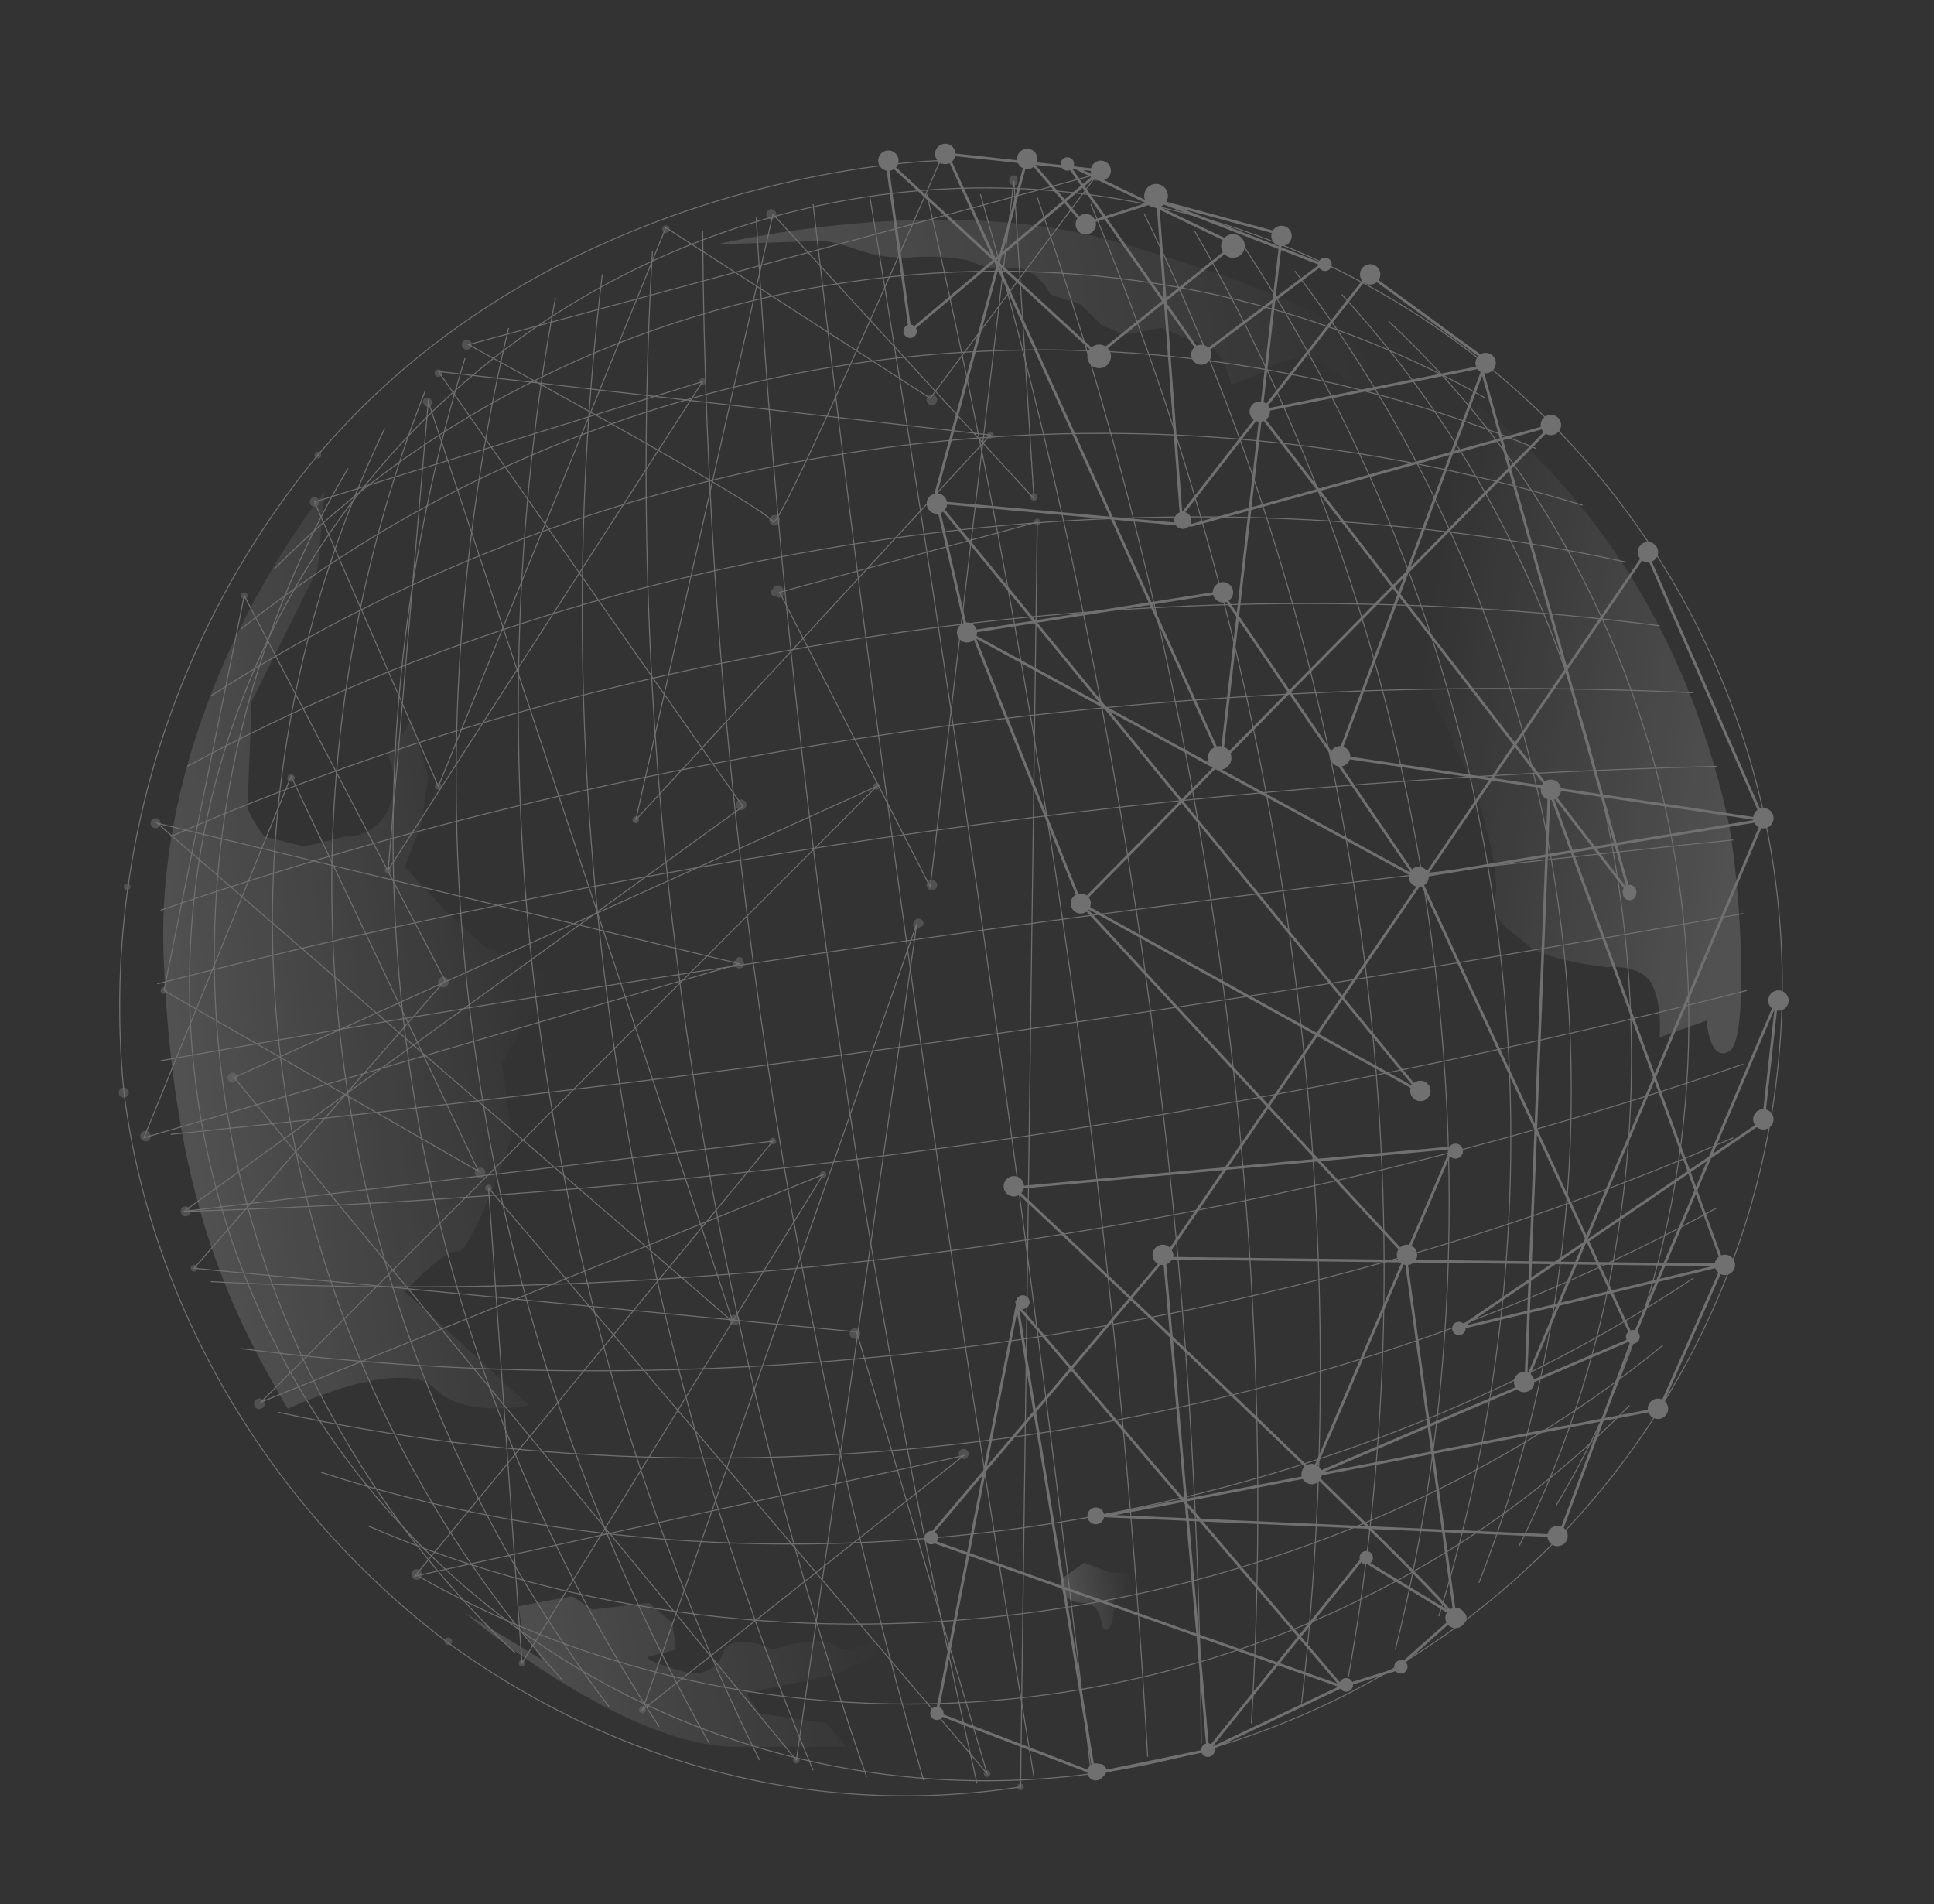 <svg xmlns="http://www.w3.org/2000/svg" width="578" height="569" fill="none"><rect width="100%" height="100%" fill="#333333" stroke="none"/><g opacity=".3"><path stroke="#fff" stroke-miterlimit="10" stroke-width=".3" d="M318 531a238 238 0 1 0-66-471 238 238 0 0 0 66 471Z"/><path stroke="#fff" stroke-miterlimit="10" stroke-width=".3" d="M125 471c116 66 268 45 362-51"/><path stroke="#fff" stroke-miterlimit="10" stroke-width=".3" d="M110 456c125 54 282 32 387-54"/><path stroke="#fff" stroke-miterlimit="10" stroke-width=".3" d="M96 440c133 43 293 20 410-58"/><path stroke="#fff" stroke-miterlimit="10" stroke-width=".3" d="M83 422c141 31 303 9 430-61"/><path stroke="#fff" stroke-miterlimit="10" stroke-width=".3" d="M72 403c148 19 309-3 446-63"/><path stroke="#fff" stroke-miterlimit="10" stroke-width=".3" d="M63 383c153 8 313-15 458-65M56 362c158-5 314-27 466-66M51 339c157-16 314-38 470-66M48 317c156-28 313-50 470-66M47 294c152-39 308-61 466-65M48 272c145-50 305-72 458-65"/><path stroke="#fff" stroke-miterlimit="10" stroke-width=".3" d="M51 250c137-60 298-82 445-63"/><path stroke="#fff" stroke-miterlimit="10" stroke-width=".3" d="M56 229c127-69 289-92 430-61"/><path stroke="#fff" stroke-miterlimit="10" stroke-width=".3" d="M63 208a491 491 0 0 1 410-57"/><path stroke="#fff" stroke-miterlimit="10" stroke-width=".3" d="M72 188a385 385 0 0 1 387-54"/><path stroke="#fff" stroke-miterlimit="10" stroke-width=".3" d="M82 170c94-95 246-117 362-51"/><path stroke="#fff" stroke-miterlimit="10" stroke-width=".3" d="M415 96c97 90 118 241 50 354"/><path stroke="#fff" stroke-miterlimit="10" stroke-width=".3" d="M401 88c91 99 113 254 53 374"/><path stroke="#fff" stroke-miterlimit="10" stroke-width=".3" d="M387 81a405 405 0 0 1 55 392"/><path stroke="#fff" stroke-miterlimit="10" stroke-width=".3" d="M372 74a485 485 0 0 1 58 409"/><path stroke="#fff" stroke-miterlimit="10" stroke-width=".3" d="M357 69c72 124 95 285 60 424"/><path stroke="#fff" stroke-miterlimit="10" stroke-width=".3" d="M342 64c65 132 87 293 61 437"/><path stroke="#fff" stroke-miterlimit="10" stroke-width=".3" d="M326 61c58 138 80 299 63 448"/><path stroke="#fff" stroke-miterlimit="10" stroke-width=".3" d="M310 59c50 144 73 304 64 456"/><path stroke="#fff" stroke-miterlimit="10" stroke-width=".3" d="M293 58c43 150 65 306 66 463M277 58c35 153 57 310 66 467M260 59c26 156 48 313 66 470M243 61c18 157 40 314 66 470M226 65c9 157 31 314 66 468M210 69c1 157 23 313 66 463"/><path stroke="#fff" stroke-miterlimit="10" stroke-width=".3" d="M195 75c-9 152 14 312 64 456"/><path stroke="#fff" stroke-miterlimit="10" stroke-width=".3" d="M180 82c-18 148 5 309 63 447"/><path stroke="#fff" stroke-miterlimit="10" stroke-width=".3" d="M166 89c-27 144-4 306 61 437"/><path stroke="#fff" stroke-miterlimit="10" stroke-width=".3" d="M152 98a587 587 0 0 0 60 423"/><path stroke="#fff" stroke-miterlimit="10" stroke-width=".3" d="M139 107a485 485 0 0 0 58 409"/><path stroke="#fff" stroke-miterlimit="10" stroke-width=".3" d="M127 117a405 405 0 0 0 55 393"/><path stroke="#fff" stroke-miterlimit="10" stroke-width=".3" d="M115 128a340 340 0 0 0 53 374"/><path stroke="#fff" stroke-miterlimit="10" stroke-width=".3" d="M104 140a286 286 0 0 0 50 354"/><path stroke="#fff" stroke-miterlimit="10" stroke-width=".8" d="m435 483-18 16-16 5-40 19-34 7-23-140-24 122 47 18-23-140 97 114-124-44 71-84 13 147 46-57 28 17Z"/><path stroke="#fff" stroke-miterlimit="10" stroke-width=".8" d="m496 421 19-43-79 19 91-62 4-36-43 101-64-138 103-17-71 168 7-177 52 142-167-2 144-211 35 80-127-19 43-115 44 156-111-144 70-14-37-27-56 72-7-94 37 10-18 157-82-181 46 5-57 48-7-51 63 58 41-33-50-24 40 57 36-27-49-19-22 7-17-20-28 103 77 7 108-30-141 143-32-80 132 72-58-85-76 12-9-39 144 176-101-56 97 105 15 109c0-5-132-129-132-129l131-12-42 98 96-41-22 59-136-6 166-32Z"/><path fill="#fff" d="M330 453a2 2 0 1 1-5 0 2 2 0 0 1 5 0ZM466 462a3 3 0 1 0-1-6 3 3 0 0 0 1 6ZM490 399a2 2 0 1 1-4 1 2 2 0 0 1 4-1ZM395 440a3 3 0 1 1-6 1 3 3 0 0 1 6-1ZM437 343a2 2 0 0 1-4 2 2 2 0 1 1 4-2ZM306 354a3 3 0 1 1-6 1 3 3 0 0 1 6-1ZM438 483a3 3 0 1 1-6 1 3 3 0 0 1 6-1ZM421 378a3 3 0 1 0-1-6 3 3 0 0 0 1 6ZM425 329a3 3 0 1 0-1-6 3 3 0 0 0 1 6ZM283 150a3 3 0 0 1-6 1 3 3 0 1 1 6-1ZM289 192a3 3 0 1 0 0-6 3 3 0 0 0 0 6ZM366 180a3 3 0 1 0-1-6 3 3 0 0 0 1 6ZM323 273a3 3 0 1 0 0-6 3 3 0 0 0 0 6ZM464 130a3 3 0 1 0-1-6 3 3 0 0 0 1 6ZM310 47a3 3 0 1 1-6 1 3 3 0 0 1 6-1ZM325 70a3 3 0 1 0-1-6 3 3 0 0 0 1 6ZM346 62a3 3 0 1 0-1-7 3 3 0 0 0 1 7ZM396 81a2 2 0 1 0 0-4 2 2 0 0 0 0 4ZM359 109a3 3 0 1 0 0-6 3 3 0 0 0 0 6ZM321 49a2 2 0 0 1-2 2 2 2 0 1 1 2-2ZM369 77a3 3 0 1 0-1-7 3 3 0 0 0 1 7ZM329 110a3 3 0 1 0-1-7 3 3 0 0 0 1 7ZM266 51a3 3 0 1 0-1-6 3 3 0 0 0 1 6ZM274 99a2 2 0 0 1-2 2 2 2 0 1 1 2-2ZM329 54a3 3 0 1 0 0-6 3 3 0 0 0 0 6ZM283 49a3 3 0 1 0-1-6 3 3 0 0 0 1 6ZM365 230a3 3 0 1 0-1-7 3 3 0 0 0 1 7ZM386 70a3 3 0 1 1-6 1 3 3 0 0 1 6-1ZM356 155a2 2 0 1 1-5 1 2 2 0 0 1 5-1ZM410 85a3 3 0 1 0-1-6 3 3 0 0 0 1 6ZM447 108a3 3 0 0 1-6 1 3 3 0 1 1 6-1ZM377 126a3 3 0 1 0-1-6 3 3 0 0 0 1 6ZM489 267a2 2 0 0 1-2 2 2 2 0 0 1-2-2 2 2 0 0 1 4-1 2 2 0 0 1 0 1ZM401 229a3 3 0 1 0-1-6 3 3 0 0 0 1 6ZM530 244a3 3 0 1 1-6 1 3 3 0 0 1 6-1ZM493 168a3 3 0 1 0-1-6 3 3 0 0 0 1 6ZM348 378a3 3 0 1 0-1-6 3 3 0 0 0 1 6ZM516 381a3 3 0 1 0-1-6 3 3 0 0 0 1 6ZM464 239a3 3 0 1 0-1-6 3 3 0 0 0 1 6ZM456 416a3 3 0 1 0-1-6 3 3 0 0 0 1 6ZM427 262a3 3 0 1 1-6 0 3 3 0 0 1 6 0ZM532 302a3 3 0 1 0-1-6 3 3 0 0 0 1 6ZM530 334a3 3 0 1 1-6 1 3 3 0 0 1 6-1ZM438 397a2 2 0 1 1-4 0 2 2 0 0 1 4 0ZM496 424a3 3 0 1 0-1-6 3 3 0 0 0 1 6ZM407 467a2 2 0 1 0 0-3 2 2 0 0 0 0 3ZM361 525a2 2 0 1 0 0-4 2 2 0 0 0 0 4Z"/><path fill="#fff" d="M348 377a2 2 0 1 0-1-3 2 2 0 0 0 1 3ZM277 461a2 2 0 1 0 0-3 2 2 0 0 0 0 3ZM401 505a2 2 0 1 0 0-3 2 2 0 0 0 0 3ZM305 391a2 2 0 1 0-1-3 2 2 0 0 0 1 3ZM328 531a2 2 0 1 0-1-3 2 2 0 0 0 1 3ZM280 514a2 2 0 1 0 0-4 2 2 0 0 0 0 4Z"/><path fill="#fff" d="M305 391a2 2 0 1 0-1-3 2 2 0 0 0 1 3ZM328 532a2 2 0 1 0-1-5 2 2 0 0 0 1 5ZM361 525a2 2 0 1 0 0-4 2 2 0 0 0 0 4ZM401 505a2 2 0 1 0 0-3 2 2 0 0 0 0 3ZM418 500a2 2 0 1 0-1-3 2 2 0 0 0 1 3ZM435 485a2 2 0 1 0 0-3 2 2 0 0 0 0 3Z"/><g opacity=".5"><path fill="url(#paint0_linear_450_3)" d="m153 340-3-22 14-25-6-5-13-5-13-12-11-12 5-13 2-14-5-17-7 11a19 19 0 0 1 0 16 14 14 0 0 1-13 8l-12 3-12-3s-6-8-5-10l1-24v-6l20-40 2-23s-52 63-48 141c3 70 20 104 37 133 0 0 34-16 44-6 9 9 28 5 28 5l-14-13-23-21s12-13 16-12c4 0 16-34 16-34Z"/><path fill="url(#paint1_linear_450_3)" d="M251 500s12-6 15-10c3-5-12 6-16 2-5-4-19 1-19 1s-12-6-15 1a9 9 0 0 1-10 6s-15-4-12-5l8-2-1-8-7-6-17 2-6-4-16 3 1 7 6 9-23-14s47 40 81 40h33l-6-7-20-3-4-6 19-4 9-2Z"/><path fill="url(#paint2_linear_450_3)" d="M333 478s0 8-2 9c-3 1 0-7-7-8-8 0-7-7-7-7l7-5 8 3h6l1 7-6 1Z"/></g><path stroke="#fff" stroke-miterlimit="10" stroke-width=".3" d="M305 534c-65 10-124-9-171-43-53-40-89-100-97-165a259 259 0 0 1 58-190c73-86 186-88 186-88s-48 111-50 108c-1-4-91-53-91-53l188-51-50 67-79-51-68 167-37-85 116-36-94 146 12-140 91 275L47 246l174 42-178 52 44-108 56 118-94-54 24-118 60 115-75 86 198 19 39 132-149-175 10 142 90-146-168 68 184-184-192 87 168 204 36-250-82 235 96-76-164 36 107-130-176 21 167-121-91-130 165 19-106 115 41-181 78 85-6-95-25 211-45-88 77-21-5 378Z"/><path fill="#fff" d="M311 156a1 1 0 1 1-2 0 1 1 0 0 1 2 0ZM234 177a1 1 0 0 1-2 1 1 1 0 0 1-1-2 1 1 0 0 1 3 1ZM280 264a1 1 0 1 1-3 1 1 1 0 0 1 3-1ZM304 54a1 1 0 0 1 0 1 1 1 0 0 1-2-2 1 1 0 0 1 2 1ZM310 148a1 1 0 0 1-2 1 1 1 0 1 1 2-1ZM232 64a1 1 0 1 1-3 0 1 1 0 0 1 3 0ZM191 245a1 1 0 0 1-1 1 1 1 0 0 1-1-1 1 1 0 1 1 2 0ZM297 130a1 1 0 1 1-2 0 1 1 0 0 1 2 0ZM132 111a1 1 0 1 1-2 1 1 1 0 0 1 2-1ZM222 242a1 1 0 1 0-1-3 1 1 0 0 0 1 3ZM57 362a1 1 0 1 1-3 0 1 1 0 0 1 3 0ZM232 341a1 1 0 1 1-2 0 1 1 0 0 1 2 0ZM125 472a1 1 0 1 0-1-3 1 1 0 0 0 1 3ZM288 436a1 1 0 1 0 0-3 1 1 0 0 0 0 3ZM193 511a1 1 0 1 1-2 0 1 1 0 0 1 2 0ZM276 276a1 1 0 0 1-1 1 1 1 0 0 1-2-1 1 1 0 0 1 3 0ZM239 526a1 1 0 1 1-2 0 1 1 0 0 1 2 0ZM71 322a1 1 0 1 1-3 0 1 1 0 0 1 3 0ZM263 235a1 1 0 0 1-2 0 1 1 0 0 1 1-1 1 1 0 0 1 1 1ZM79 419a1 1 0 1 1-3 1 1 1 0 0 1 3-1ZM247 351a1 1 0 1 1-2 0 1 1 0 0 1 2 0ZM157 497a1 1 0 1 1-2 0 1 1 0 0 1 2 0ZM146 356a1 1 0 1 0 0-2 1 1 0 0 0 0 2ZM296 530a1 1 0 1 1-2 0 1 1 0 0 1 2 0ZM257 398a1 1 0 1 1-3 1 1 1 0 0 1 3-1ZM59 379a1 1 0 1 1-2 0 1 1 0 0 1 2 0ZM133 295a1 1 0 1 0-1-3 1 1 0 0 0 1 3ZM74 178a1 1 0 1 1-2 0 1 1 0 0 1 2 0ZM50 296a1 1 0 1 1-2 0 1 1 0 0 1 2 0ZM145 350a1 1 0 1 1-3 1 1 1 0 0 1 3-1ZM88 232a1 1 0 1 1-2 1 1 1 0 0 1 2-1ZM45 339a1 1 0 1 1-3 1 1 1 0 0 1 3-1ZM222 287a1 1 0 0 1-2 2 1 1 0 0 1 0-2 1 1 0 0 1 2 0ZM48 246a1 1 0 1 1-3 0 1 1 0 0 1 3 0ZM221 394a1 1 0 1 1-3 1 1 1 0 0 1 3-1ZM129 120a1 1 0 0 1-2 1 1 1 0 0 1 1-2 1 1 0 0 1 1 1ZM116 261a1 1 0 1 0 0-2 1 1 0 0 0 0 2ZM211 114a1 1 0 1 1-2 0 1 1 0 0 1 2 0ZM95 149a1 1 0 0 1-2 2 1 1 0 1 1 2-2ZM132 235a1 1 0 0 1-2 0 1 1 0 1 1 2 0ZM200 68a1 1 0 1 1-2 1 1 1 0 0 1 2-1ZM280 119a1 1 0 1 1-3 1 1 1 0 0 1 3-1ZM329 52a1 1 0 1 1-3 1 1 1 0 0 1 3-1ZM141 103a1 1 0 1 1-3 0 1 1 0 0 1 3 0ZM233 155a1 1 0 1 1-3 1 1 1 0 0 1 3-1ZM282 48a1 1 0 1 1-2 0 1 1 0 0 1 2 0ZM96 136a1 1 0 1 1-2 0 1 1 0 0 1 2 0ZM39 265a1 1 0 1 1-2 0 1 1 0 0 1 2 0ZM37 328a1 1 0 1 0 0-3 1 1 0 0 0 0 3ZM135 490a1 1 0 1 1-2 1 1 1 0 0 1 2-1ZM306 534a1 1 0 1 1-2 0 1 1 0 0 1 2 0Z" opacity=".5"/><path fill="url(#paint3_linear_450_3)" d="M408 118s-13-12-20-11-10 4-10 4l-10 4s-2-9-6-11l-15-6-11 2-7-3-6-6-9-3s-4-8-11-8c-4 1-9 0-13-2 0 0-7-2-19-1-13 0-16-4-25-5l-32 1c-3 1 67-17 122 0 55 16 66 26 66 26l10 14-4 5Z" opacity=".5"/><path fill="url(#paint4_linear_450_3)" d="M411 102s80 32 105 141c4 17 7 67 1 71s-7-9-7-9l-14 5s1-11-3-17c-4-5-13-4-13-4s-19-2-24-7c-4-4-11-6-9-15 1-10-6-30-6-30s-13-32-19-37c-6-4 4-18 4-18l2-20s-1-17-8-19-11-7-9-10 8-4 0-31Z" opacity=".5"/><path fill="url(#paint5_radial_450_3)" d="M391 325c-16 24-31 42-34 40-2-2 8-22 23-46 16-24 31-42 33-40 3 2-7 22-22 46Z" opacity=".6" style="mix-blend-mode:screen"/><path fill="url(#paint6_radial_450_3)" d="M432 344c-7-4-13-9-13-10 1-2 8 1 16 5 8 5 14 9 13 11-1 1-8-1-16-6Z" opacity=".6" style="mix-blend-mode:screen"/><path fill="url(#paint7_radial_450_3)" d="M433 344c-8-1-14-3-14-4l15-1c8 1 14 3 14 4s-7 2-15 1Z" opacity=".6" style="mix-blend-mode:screen"/><path fill="url(#paint8_radial_450_3)" d="m347 377-14-3c0-2 7-2 14-1 8 1 15 2 15 4h-15Z" opacity=".6" style="mix-blend-mode:screen"/><path fill="url(#paint9_radial_450_3)" d="M421 378c-8-1-14-3-14-4s6-2 14-1 14 3 14 4l-14 1Z" opacity=".6" style="mix-blend-mode:screen"/><path fill="url(#paint10_radial_450_3)" d="M379 274c3-2-7-18-21-36-14-17-27-30-29-29-2 2 7 18 21 36s27 31 29 29Z" opacity=".5" style="mix-blend-mode:screen"/><path fill="url(#paint11_radial_450_3)" d="M380 129c-3 24-7 44-9 44s-1-20 2-45 7-45 9-45 1 21-2 46Z" style="mix-blend-mode:screen"/><path fill="url(#paint12_radial_450_3)" d="M529 251c3-1-4-21-14-46s-20-44-22-43c-3 1 3 22 13 47 10 24 21 43 23 42Z" style="mix-blend-mode:screen"/><path fill="url(#paint13_radial_450_3)" d="M457 143c9 25 14 46 11 47-2 1-11-19-20-44-8-25-13-46-10-47 2-1 11 19 19 44Z" opacity=".5" style="mix-blend-mode:screen"/><path fill="url(#paint14_radial_450_3)" d="M510 296c11-24 18-45 15-46-2-1-13 18-24 43-10 24-17 45-14 46 2 1 13-18 23-43Z" style="mix-blend-mode:screen"/><path fill="url(#paint15_radial_450_3)" d="M373 422c2-2-11-19-30-36-18-18-34-31-36-29s11 18 29 36 35 31 37 29Z" style="mix-blend-mode:screen"/><path fill="url(#paint16_radial_450_3)" d="M427 382c4-4 4-11 0-15s-10-3-14 1-4 10 0 14 10 4 14 0Z" style="mix-blend-mode:screen"/><path fill="url(#paint17_radial_450_3)" d="M330 277c4-4 4-10 0-14s-10-4-14 0-4 11 0 15 10 3 14-1Z" style="mix-blend-mode:screen"/><path fill="url(#paint18_radial_450_3)" d="M383 130c4-4 4-10 0-14s-10-4-14 0-4 11 0 15 10 4 14-1Z" style="mix-blend-mode:screen"/><path fill="url(#paint19_radial_450_3)" d="M273 56c4-4 4-10 0-14s-11-4-15 0-4 11 0 15 10 3 15-1Z" style="mix-blend-mode:screen"/><path fill="url(#paint20_radial_450_3)" d="M336 114c4-4 4-11 0-15s-10-4-14 1c-4 4-4 10 0 14s10 4 14 0Z" style="mix-blend-mode:screen"/><path fill="url(#paint21_radial_450_3)" d="M431 269c4-5 4-11 0-15s-11-4-15 0-4 11 0 15 11 4 15 0Z" style="mix-blend-mode:screen"/><path fill="url(#paint22_radial_450_3)" d="M535 252c4-4 4-11 0-15s-11-3-15 1-4 10 0 14 11 4 15 0Z" style="mix-blend-mode:screen"/></g><defs><radialGradient id="paint5_radial_450_3" cx="0" cy="0" r="1" gradientTransform="matrix(6 3 -28 52 -1657 3047)" gradientUnits="userSpaceOnUse"><stop offset="0" stop-color="#D5E2E3"/><stop offset="0" stop-color="#D2E0E1"/><stop offset=".2" stop-color="#BFD6D5" stop-opacity=".7"/><stop offset=".3" stop-color="#AFCDCA" stop-opacity=".5"/><stop offset=".5" stop-color="#A3C6C2" stop-opacity=".3"/><stop offset=".6" stop-color="#98C1BB" stop-opacity=".2"/><stop offset=".8" stop-color="#91BDB6" stop-opacity=".1"/><stop offset=".9" stop-color="#8DBAB3" stop-opacity="0"/><stop offset="1" stop-color="#8CBAB3" stop-opacity="0"/></radialGradient><radialGradient id="paint6_radial_450_3" cx="0" cy="0" r="1" gradientTransform="matrix(-2 4 -14 -6 -2512 -834)" gradientUnits="userSpaceOnUse"><stop offset="0" stop-color="#D5E2E3"/><stop offset="0" stop-color="#D2E0E1"/><stop offset=".2" stop-color="#BFD6D5" stop-opacity=".7"/><stop offset=".3" stop-color="#AFCDCA" stop-opacity=".5"/><stop offset=".5" stop-color="#A3C6C2" stop-opacity=".3"/><stop offset=".6" stop-color="#98C1BB" stop-opacity=".2"/><stop offset=".8" stop-color="#91BDB6" stop-opacity=".1"/><stop offset=".9" stop-color="#8DBAB3" stop-opacity="0"/><stop offset="1" stop-color="#8CBAB3" stop-opacity="0"/></radialGradient><radialGradient id="paint7_radial_450_3" cx="0" cy="0" r="1" gradientTransform="matrix(1 9 -5 0 -1439 -127)" gradientUnits="userSpaceOnUse"><stop offset="0" stop-color="#D5E2E3"/><stop offset="0" stop-color="#D2E0E1"/><stop offset=".2" stop-color="#BFD6D5" stop-opacity=".7"/><stop offset=".3" stop-color="#AFCDCA" stop-opacity=".5"/><stop offset=".5" stop-color="#A3C6C2" stop-opacity=".3"/><stop offset=".6" stop-color="#98C1BB" stop-opacity=".2"/><stop offset=".8" stop-color="#91BDB6" stop-opacity=".1"/><stop offset=".9" stop-color="#8DBAB3" stop-opacity="0"/><stop offset="1" stop-color="#8CBAB3" stop-opacity="0"/></radialGradient><radialGradient id="paint8_radial_450_3" cx="0" cy="0" r="1" gradientTransform="matrix(1 9 -5 0 -1463 -284)" gradientUnits="userSpaceOnUse"><stop offset="0" stop-color="#D5E2E3"/><stop offset="0" stop-color="#D2E0E1"/><stop offset=".2" stop-color="#BFD6D5" stop-opacity=".7"/><stop offset=".3" stop-color="#AFCDCA" stop-opacity=".5"/><stop offset=".5" stop-color="#A3C6C2" stop-opacity=".3"/><stop offset=".6" stop-color="#98C1BB" stop-opacity=".2"/><stop offset=".8" stop-color="#91BDB6" stop-opacity=".1"/><stop offset=".9" stop-color="#8DBAB3" stop-opacity="0"/><stop offset="1" stop-color="#8CBAB3" stop-opacity="0"/></radialGradient><radialGradient id="paint9_radial_450_3" cx="0" cy="0" r="1" gradientTransform="matrix(1 9 -5 0 -1517 -216)" gradientUnits="userSpaceOnUse"><stop offset="0" stop-color="#D5E2E3"/><stop offset="0" stop-color="#D2E0E1"/><stop offset=".2" stop-color="#BFD6D5" stop-opacity=".7"/><stop offset=".3" stop-color="#AFCDCA" stop-opacity=".5"/><stop offset=".5" stop-color="#A3C6C2" stop-opacity=".3"/><stop offset=".6" stop-color="#98C1BB" stop-opacity=".2"/><stop offset=".8" stop-color="#91BDB6" stop-opacity=".1"/><stop offset=".9" stop-color="#8DBAB3" stop-opacity="0"/><stop offset="1" stop-color="#8CBAB3" stop-opacity="0"/></radialGradient><radialGradient id="paint10_radial_450_3" cx="0" cy="0" r="1" gradientTransform="matrix(-5 4 -27 -35 2089 -1752)" gradientUnits="userSpaceOnUse"><stop offset="0" stop-color="#D5E2E3"/><stop offset="0" stop-color="#D2E0E1"/><stop offset=".2" stop-color="#BFD6D5" stop-opacity=".7"/><stop offset=".3" stop-color="#AFCDCA" stop-opacity=".5"/><stop offset=".5" stop-color="#A3C6C2" stop-opacity=".3"/><stop offset=".6" stop-color="#98C1BB" stop-opacity=".2"/><stop offset=".8" stop-color="#91BDB6" stop-opacity=".1"/><stop offset=".9" stop-color="#8DBAB3" stop-opacity="0"/><stop offset="1" stop-color="#8CBAB3" stop-opacity="0"/></radialGradient><radialGradient id="paint11_radial_450_3" cx="0" cy="0" r="1" gradientTransform="matrix(4 0 3 51 1197 1698)" gradientUnits="userSpaceOnUse"><stop offset="0" stop-color="#D5E2E3"/><stop offset="0" stop-color="#D2E0E1"/><stop offset=".2" stop-color="#BFD6D5" stop-opacity=".7"/><stop offset=".3" stop-color="#AFCDCA" stop-opacity=".5"/><stop offset=".5" stop-color="#A3C6C2" stop-opacity=".3"/><stop offset=".6" stop-color="#98C1BB" stop-opacity=".2"/><stop offset=".8" stop-color="#91BDB6" stop-opacity=".1"/><stop offset=".9" stop-color="#8DBAB3" stop-opacity="0"/><stop offset="1" stop-color="#8CBAB3" stop-opacity="0"/></radialGradient><radialGradient id="paint12_radial_450_3" cx="0" cy="0" r="1" gradientTransform="matrix(5 -2 20 48 2161 25)" gradientUnits="userSpaceOnUse"><stop offset="0" stop-color="#D5E2E3"/><stop offset="0" stop-color="#D2E0E1"/><stop offset=".2" stop-color="#BFD6D5" stop-opacity=".7"/><stop offset=".3" stop-color="#AFCDCA" stop-opacity=".5"/><stop offset=".5" stop-color="#A3C6C2" stop-opacity=".3"/><stop offset=".6" stop-color="#98C1BB" stop-opacity=".2"/><stop offset=".8" stop-color="#91BDB6" stop-opacity=".1"/><stop offset=".9" stop-color="#8DBAB3" stop-opacity="0"/><stop offset="1" stop-color="#8CBAB3" stop-opacity="0"/></radialGradient><radialGradient id="paint13_radial_450_3" cx="0" cy="0" r="1" gradientTransform="matrix(5 -1 9 52 5612 698)" gradientUnits="userSpaceOnUse"><stop offset="0" stop-color="#D5E2E3"/><stop offset="0" stop-color="#D2E0E1"/><stop offset=".2" stop-color="#BFD6D5" stop-opacity=".7"/><stop offset=".3" stop-color="#AFCDCA" stop-opacity=".5"/><stop offset=".5" stop-color="#A3C6C2" stop-opacity=".3"/><stop offset=".6" stop-color="#98C1BB" stop-opacity=".2"/><stop offset=".8" stop-color="#91BDB6" stop-opacity=".1"/><stop offset=".9" stop-color="#8DBAB3" stop-opacity="0"/><stop offset="1" stop-color="#8CBAB3" stop-opacity="0"/></radialGradient><radialGradient id="paint14_radial_450_3" cx="0" cy="0" r="1" gradientTransform="matrix(51 22 -2 5 419 377)" gradientUnits="userSpaceOnUse"><stop offset="0" stop-color="#D5E2E3"/><stop offset="0" stop-color="#D2E0E1"/><stop offset=".2" stop-color="#BFD6D5" stop-opacity=".7"/><stop offset=".3" stop-color="#AFCDCA" stop-opacity=".5"/><stop offset=".5" stop-color="#A3C6C2" stop-opacity=".3"/><stop offset=".6" stop-color="#98C1BB" stop-opacity=".2"/><stop offset=".8" stop-color="#91BDB6" stop-opacity=".1"/><stop offset=".9" stop-color="#8DBAB3" stop-opacity="0"/><stop offset="1" stop-color="#8CBAB3" stop-opacity="0"/></radialGradient><radialGradient id="paint15_radial_450_3" cx="0" cy="0" r="1" gradientTransform="matrix(-4 4 -35 -34 2283 -2437)" gradientUnits="userSpaceOnUse"><stop offset="0" stop-color="#D5E2E3"/><stop offset="0" stop-color="#CFDFDF" stop-opacity=".9"/><stop offset=".1" stop-color="#C0D6D5" stop-opacity=".7"/><stop offset=".2" stop-color="#B2CECC" stop-opacity=".5"/><stop offset=".3" stop-color="#A6C8C4" stop-opacity=".4"/><stop offset=".4" stop-color="#9CC3BE" stop-opacity=".2"/><stop offset=".6" stop-color="#95BFB9" stop-opacity=".1"/><stop offset=".7" stop-color="#90BCB5" stop-opacity=".1"/><stop offset=".8" stop-color="#8CBAB3" stop-opacity="0"/><stop offset="1" stop-color="#8CBAB3" stop-opacity="0"/></radialGradient><radialGradient id="paint16_radial_450_3" cx="0" cy="0" r="1" gradientTransform="matrix(-9 9 -8 -8 320 -148)" gradientUnits="userSpaceOnUse"><stop offset="0" stop-color="#D5E2E3"/><stop offset="0" stop-color="#CFDFDF" stop-opacity=".9"/><stop offset=".1" stop-color="#C0D6D5" stop-opacity=".7"/><stop offset=".2" stop-color="#B2CECC" stop-opacity=".5"/><stop offset=".3" stop-color="#A6C8C4" stop-opacity=".4"/><stop offset=".4" stop-color="#9CC3BE" stop-opacity=".2"/><stop offset=".6" stop-color="#95BFB9" stop-opacity=".1"/><stop offset=".7" stop-color="#90BCB5" stop-opacity=".1"/><stop offset=".8" stop-color="#8CBAB3" stop-opacity="0"/><stop offset="1" stop-color="#8CBAB3" stop-opacity="0"/></radialGradient><radialGradient id="paint17_radial_450_3" cx="0" cy="0" r="1" gradientTransform="matrix(-9 9 -8 -8 267 -217)" gradientUnits="userSpaceOnUse"><stop offset="0" stop-color="#D5E2E3"/><stop offset="0" stop-color="#CFDFDF" stop-opacity=".9"/><stop offset=".1" stop-color="#C0D6D5" stop-opacity=".7"/><stop offset=".2" stop-color="#B2CECC" stop-opacity=".5"/><stop offset=".3" stop-color="#A6C8C4" stop-opacity=".4"/><stop offset=".4" stop-color="#9CC3BE" stop-opacity=".2"/><stop offset=".6" stop-color="#95BFB9" stop-opacity=".1"/><stop offset=".7" stop-color="#90BCB5" stop-opacity=".1"/><stop offset=".8" stop-color="#8CBAB3" stop-opacity="0"/><stop offset="1" stop-color="#8CBAB3" stop-opacity="0"/></radialGradient><radialGradient id="paint18_radial_450_3" cx="0" cy="0" r="1" gradientTransform="matrix(-9 9 -8 -8 319 -317)" gradientUnits="userSpaceOnUse"><stop offset="0" stop-color="#D5E2E3"/><stop offset="0" stop-color="#CFDFDF" stop-opacity=".9"/><stop offset=".1" stop-color="#C0D6D5" stop-opacity=".7"/><stop offset=".2" stop-color="#B2CECC" stop-opacity=".5"/><stop offset=".3" stop-color="#A6C8C4" stop-opacity=".4"/><stop offset=".4" stop-color="#9CC3BE" stop-opacity=".2"/><stop offset=".6" stop-color="#95BFB9" stop-opacity=".1"/><stop offset=".7" stop-color="#90BCB5" stop-opacity=".1"/><stop offset=".8" stop-color="#8CBAB3" stop-opacity="0"/><stop offset="1" stop-color="#8CBAB3" stop-opacity="0"/></radialGradient><radialGradient id="paint19_radial_450_3" cx="0" cy="0" r="1" gradientTransform="matrix(-9 9 -8 -8 253 -365)" gradientUnits="userSpaceOnUse"><stop offset="0" stop-color="#D5E2E3"/><stop offset="0" stop-color="#CFDFDF" stop-opacity=".9"/><stop offset=".1" stop-color="#C0D6D5" stop-opacity=".7"/><stop offset=".2" stop-color="#B2CECC" stop-opacity=".5"/><stop offset=".3" stop-color="#A6C8C4" stop-opacity=".4"/><stop offset=".4" stop-color="#9CC3BE" stop-opacity=".2"/><stop offset=".6" stop-color="#95BFB9" stop-opacity=".1"/><stop offset=".7" stop-color="#90BCB5" stop-opacity=".1"/><stop offset=".8" stop-color="#8CBAB3" stop-opacity="0"/><stop offset="1" stop-color="#8CBAB3" stop-opacity="0"/></radialGradient><radialGradient id="paint20_radial_450_3" cx="0" cy="0" r="1" gradientTransform="matrix(-9 9 -8 -8 290 -327)" gradientUnits="userSpaceOnUse"><stop offset="0" stop-color="#D5E2E3"/><stop offset="0" stop-color="#CFDFDF" stop-opacity=".9"/><stop offset=".1" stop-color="#C0D6D5" stop-opacity=".7"/><stop offset=".2" stop-color="#B2CECC" stop-opacity=".5"/><stop offset=".3" stop-color="#A6C8C4" stop-opacity=".4"/><stop offset=".4" stop-color="#9CC3BE" stop-opacity=".2"/><stop offset=".6" stop-color="#95BFB9" stop-opacity=".1"/><stop offset=".7" stop-color="#90BCB5" stop-opacity=".1"/><stop offset=".8" stop-color="#8CBAB3" stop-opacity="0"/><stop offset="1" stop-color="#8CBAB3" stop-opacity="0"/></radialGradient><radialGradient id="paint21_radial_450_3" cx="0" cy="0" r="1" gradientTransform="matrix(-9 9 -8 -8 336 -224)" gradientUnits="userSpaceOnUse"><stop offset="0" stop-color="#D5E2E3"/><stop offset="0" stop-color="#CFDFDF" stop-opacity=".9"/><stop offset=".1" stop-color="#C0D6D5" stop-opacity=".7"/><stop offset=".2" stop-color="#B2CECC" stop-opacity=".5"/><stop offset=".3" stop-color="#A6C8C4" stop-opacity=".4"/><stop offset=".4" stop-color="#9CC3BE" stop-opacity=".2"/><stop offset=".6" stop-color="#95BFB9" stop-opacity=".1"/><stop offset=".7" stop-color="#90BCB5" stop-opacity=".1"/><stop offset=".8" stop-color="#8CBAB3" stop-opacity="0"/><stop offset="1" stop-color="#8CBAB3" stop-opacity="0"/></radialGradient><radialGradient id="paint22_radial_450_3" cx="0" cy="0" r="1" gradientTransform="matrix(-9 9 -8 -8 407 -237)" gradientUnits="userSpaceOnUse"><stop offset="0" stop-color="#D5E2E3"/><stop offset="0" stop-color="#CFDFDF" stop-opacity=".9"/><stop offset=".1" stop-color="#C0D6D5" stop-opacity=".7"/><stop offset=".2" stop-color="#B2CECC" stop-opacity=".5"/><stop offset=".3" stop-color="#A6C8C4" stop-opacity=".4"/><stop offset=".4" stop-color="#9CC3BE" stop-opacity=".2"/><stop offset=".6" stop-color="#95BFB9" stop-opacity=".1"/><stop offset=".7" stop-color="#90BCB5" stop-opacity=".1"/><stop offset=".8" stop-color="#8CBAB3" stop-opacity="0"/><stop offset="1" stop-color="#8CBAB3" stop-opacity="0"/></radialGradient><linearGradient id="paint0_linear_450_3" x1="47.8" x2="161.6" y1="295" y2="278.9" gradientUnits="userSpaceOnUse"><stop stop-color="#fff"/><stop offset=".2" stop-color="#fff" stop-opacity=".8"/><stop offset=".6" stop-color="#fff" stop-opacity=".4"/><stop offset=".9" stop-color="#fff" stop-opacity=".1"/><stop offset="1" stop-color="#fff" stop-opacity="0"/></linearGradient><linearGradient id="paint1_linear_450_3" x1="143.1" x2="267" y1="509.1" y2="491.7" gradientUnits="userSpaceOnUse"><stop stop-color="#fff"/><stop offset=".2" stop-color="#fff" stop-opacity=".8"/><stop offset=".6" stop-color="#fff" stop-opacity=".4"/><stop offset=".9" stop-color="#fff" stop-opacity=".1"/><stop offset="1" stop-color="#fff" stop-opacity="0"/></linearGradient><linearGradient id="paint2_linear_450_3" x1="318" x2="338.6" y1="478.2" y2="475.3" gradientUnits="userSpaceOnUse"><stop stop-color="#fff"/><stop offset=".2" stop-color="#fff" stop-opacity=".8"/><stop offset=".6" stop-color="#fff" stop-opacity=".4"/><stop offset=".9" stop-color="#fff" stop-opacity=".1"/><stop offset="1" stop-color="#fff" stop-opacity="0"/></linearGradient><linearGradient id="paint3_linear_450_3" x1="218.8" x2="407.2" y1="108.3" y2="81.7" gradientUnits="userSpaceOnUse"><stop stop-color="#fff"/><stop offset=".2" stop-color="#fff" stop-opacity=".8"/><stop offset=".6" stop-color="#fff" stop-opacity=".4"/><stop offset=".9" stop-color="#fff" stop-opacity=".1"/><stop offset="1" stop-color="#fff" stop-opacity="0"/></linearGradient><linearGradient id="paint4_linear_450_3" x1="514.3" x2="413.5" y1="287.1" y2="271.4" gradientUnits="userSpaceOnUse"><stop stop-color="#fff"/><stop offset=".2" stop-color="#fff" stop-opacity=".8"/><stop offset=".6" stop-color="#fff" stop-opacity=".4"/><stop offset=".9" stop-color="#fff" stop-opacity=".1"/><stop offset="1" stop-color="#fff" stop-opacity="0"/></linearGradient></defs></svg>